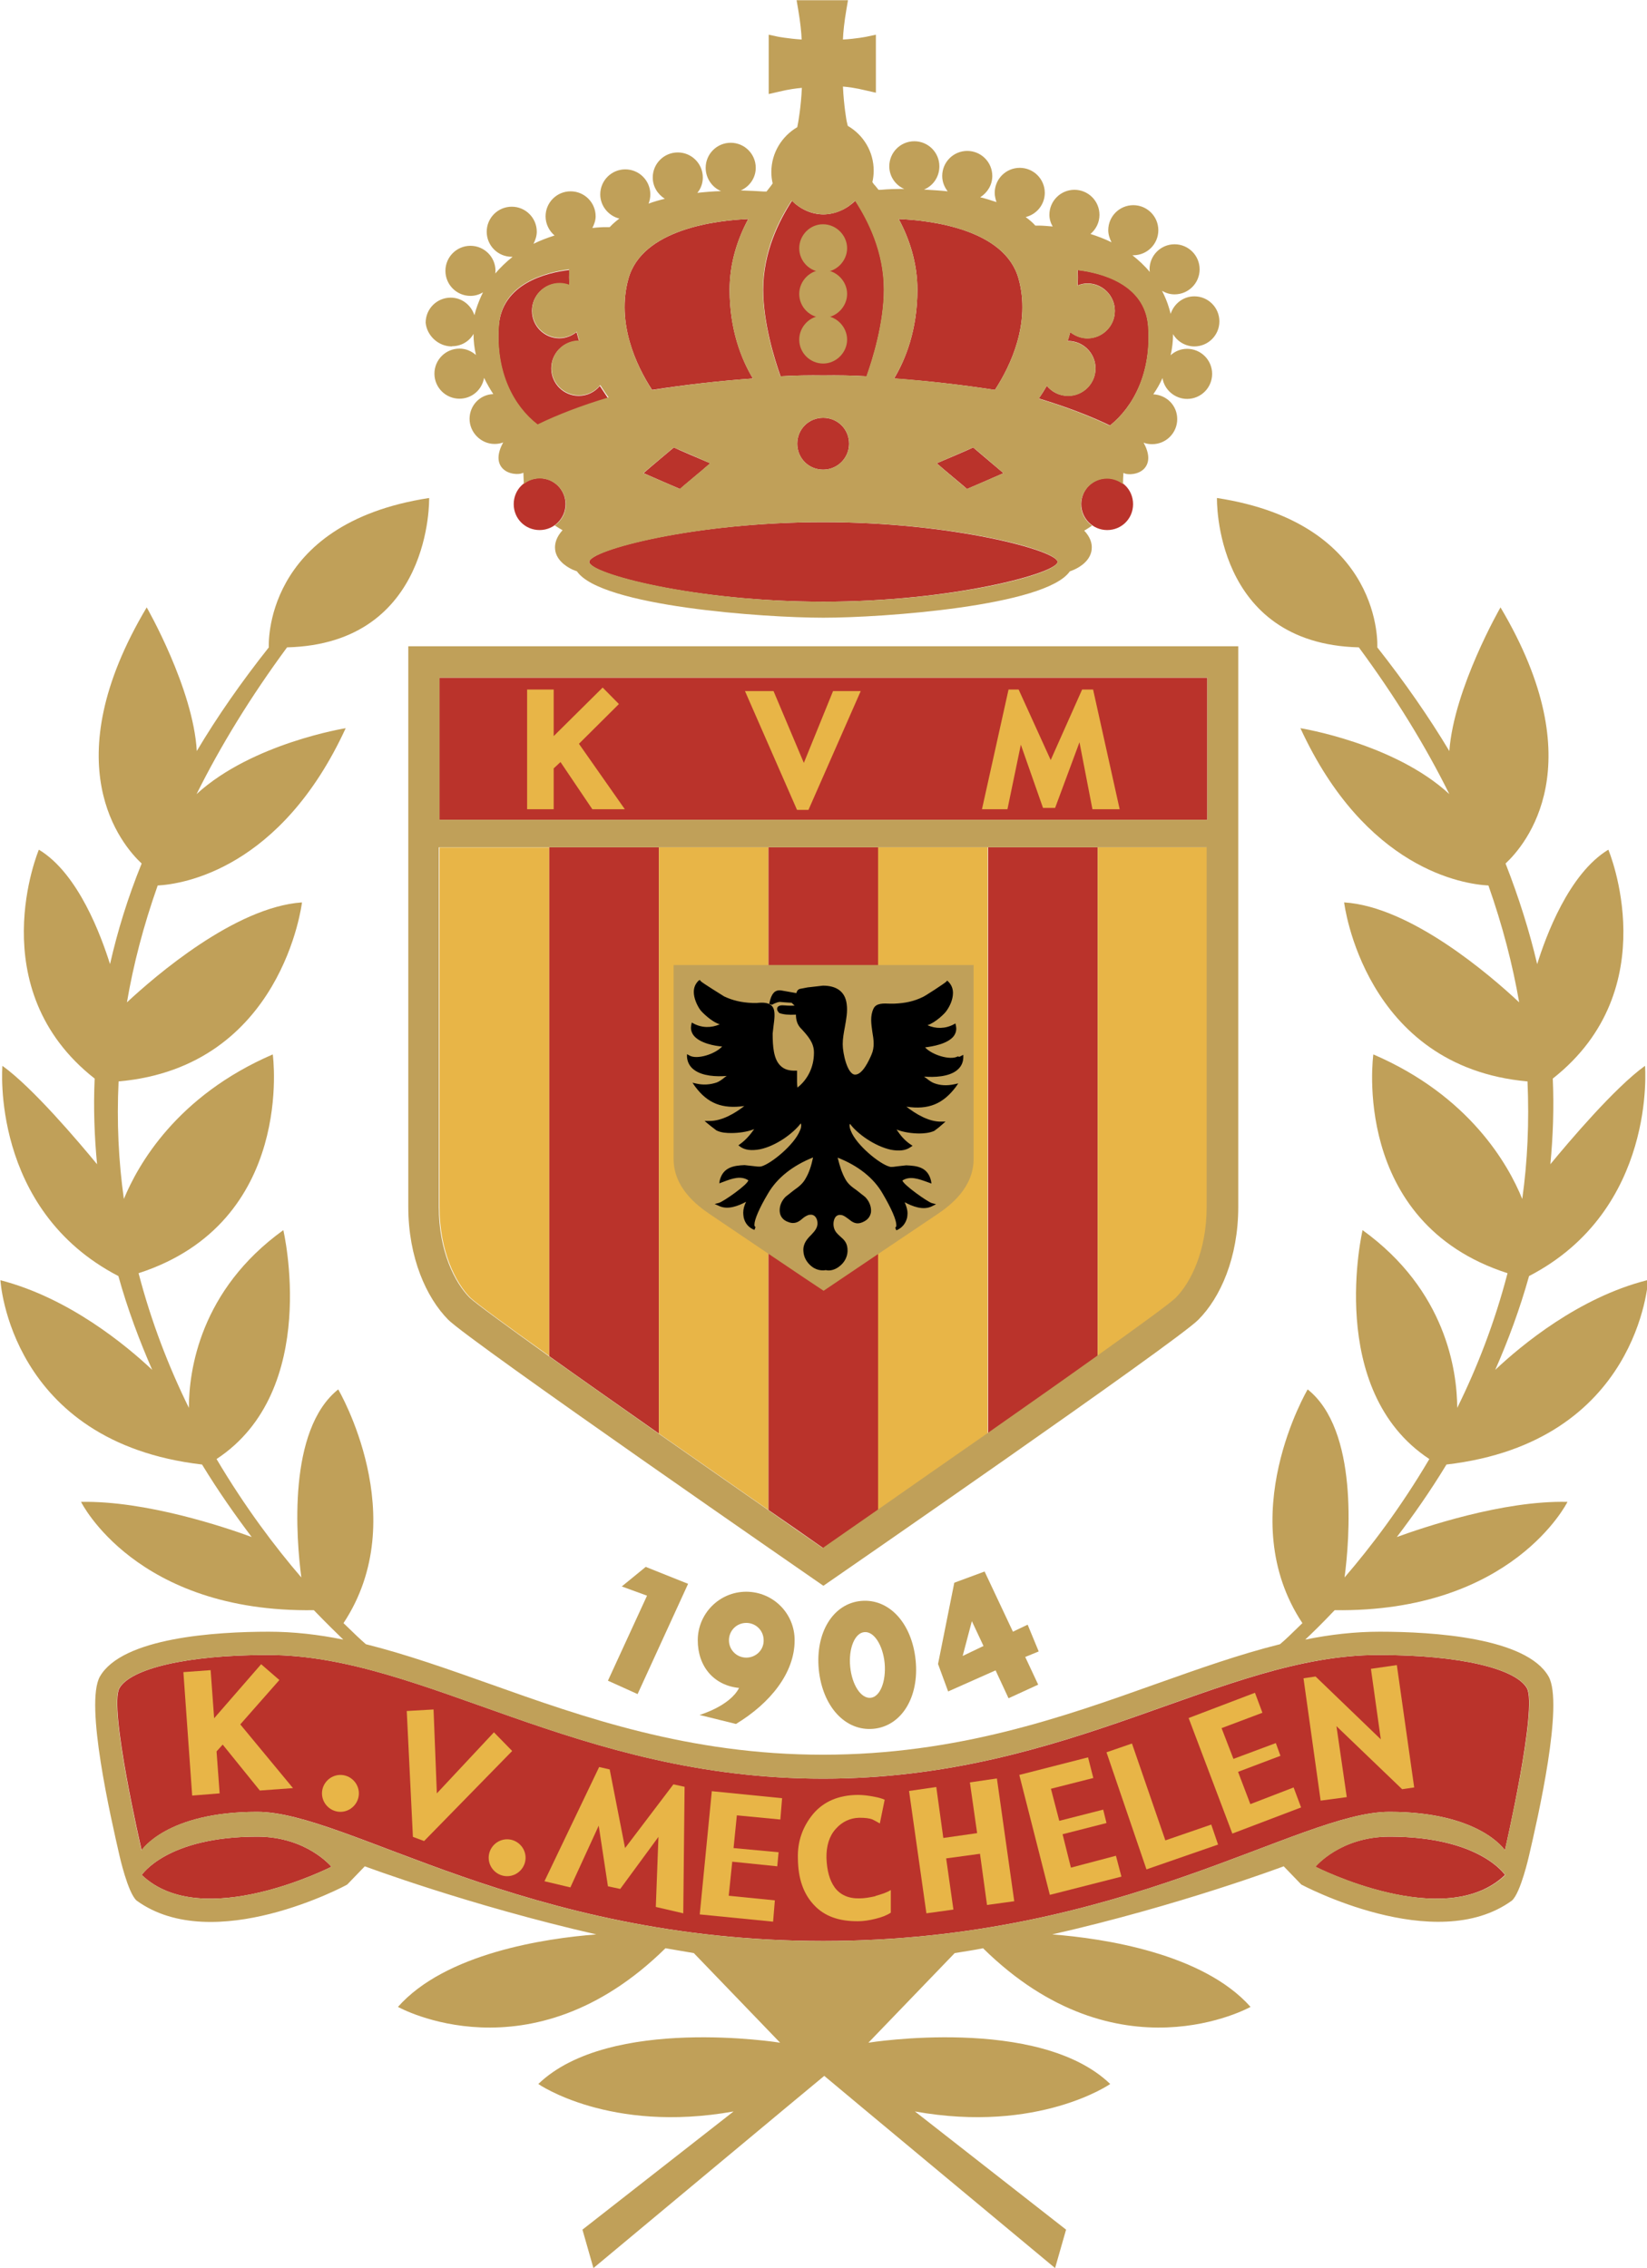 <?xml version="1.0" encoding="UTF-8"?><svg id="Layer_1" xmlns="http://www.w3.org/2000/svg" viewBox="0 0 74.99 103.24"><defs><style>.cls-1{fill:#c0a059;}.cls-2{fill:#e8b547;}.cls-3{fill:#ba332b;}</style></defs><rect class="cls-3" x="20.01" y="30.85" width="34.96" height="6.47"/><path class="cls-2" d="M20.01,38.57v16.38c0,2,.73,3.45,1.41,4.13.28.26,1.61,1.24,3.59,2.65v-23.15h-5Z"/><path class="cls-3" d="M25.01,38.57v23.17c1.4,1,3.11,2.2,4.99,3.52v-26.69h-4.99Z"/><path class="cls-2" d="M30,38.57v26.69c1.58,1.1,3.27,2.28,4.99,3.48v-30.17h-4.99Z"/><path class="cls-3" d="M34.99,38.57v30.17c.83.57,1.66,1.15,2.5,1.74.83-.57,1.66-1.15,2.5-1.74v-30.17h-5Z"/><path class="cls-2" d="M39.98,38.57v30.17c1.71-1.19,3.41-2.37,4.99-3.48v-26.69h-4.99Z"/><path class="cls-3" d="M44.99,38.57v26.69c1.88-1.31,3.59-2.53,4.99-3.52v-23.17h-4.99Z"/><path class="cls-2" d="M49.98,38.57v23.17c1.95-1.4,3.3-2.38,3.59-2.65.68-.68,1.41-2.12,1.41-4.13v-16.39h-5Z"/><path class="cls-3" d="M34.28,17.23c-.52-.87-1.06-2.21-1.06-4.04,0-1.21.36-2.31.85-3.22-1.42.06-4.84.45-5.46,2.73-.55,2,.35,3.93,1.08,5.05,1.48-.23,3.04-.41,4.59-.52"/><path class="cls-3" d="M30.68,20.37c.18.09,1.21.53,1.66.72-.36.32-1.23,1.03-1.38,1.17-.19-.08-1.23-.53-1.66-.72.36-.32,1.23-1.04,1.38-1.17"/><path class="cls-3" d="M38.66,20.2c0,.64-.52,1.18-1.18,1.18s-1.18-.52-1.18-1.18.52-1.18,1.18-1.18,1.18.52,1.18,1.18"/><path class="cls-3" d="M25.75,22.95c0,.64-.52,1.18-1.18,1.18s-1.18-.52-1.18-1.18.52-1.18,1.18-1.18,1.18.53,1.18,1.18"/><path class="cls-3" d="M27.32,17.56c-.23.28-.57.46-.97.46-.69,0-1.25-.56-1.25-1.25s.56-1.25,1.25-1.25h.02c-.05-.13-.08-.27-.12-.4-.22.17-.49.28-.78.28-.69,0-1.25-.56-1.25-1.25s.56-1.25,1.25-1.25c.16,0,.3.04.45.09-.01-.26-.01-.49,0-.68v-.02c-1.03.12-3.06.61-3.21,2.54-.16,2.14.68,3.69,1.74,4.54.91-.44,2.02-.86,3.24-1.23-.13-.19-.25-.38-.38-.57"/><path class="cls-3" d="M37.49,23.77c-5.89,0-10.66,1.27-10.66,1.81s4.77,1.81,10.66,1.81,10.66-1.3,10.66-1.81-4.77-1.81-10.66-1.81"/><path class="cls-3" d="M38.94,9.14c-.39.38-.9.61-1.44.62-.55,0-1.06-.24-1.44-.62-.59.91-1.31,2.34-1.31,4.04,0,1.51.5,3.13.79,3.95.67-.04,1.32-.05,1.95-.04.64-.01,1.3,0,1.97.04.29-.81.79-2.44.79-3.95,0-1.7-.7-3.14-1.3-4.04"/><path class="cls-3" d="M40.71,17.23c.52-.87,1.06-2.21,1.06-4.04,0-1.21-.36-2.31-.85-3.22,1.42.06,4.84.45,5.46,2.73.55,2-.35,3.93-1.08,5.05-1.49-.23-3.05-.41-4.59-.52"/><path class="cls-3" d="M44.31,20.37c-.18.09-1.21.53-1.66.72.36.32,1.23,1.03,1.38,1.17.19-.08,1.23-.53,1.66-.72-.38-.32-1.23-1.04-1.38-1.17"/><path class="cls-3" d="M49.23,22.95c0,.64.52,1.18,1.18,1.18s1.18-.52,1.18-1.18-.52-1.18-1.18-1.18-1.18.53-1.18,1.18"/><path class="cls-3" d="M47.66,17.56c.23.28.57.46.97.46.69,0,1.25-.56,1.25-1.25s-.56-1.25-1.25-1.25h-.02c.05-.13.08-.27.12-.4.22.17.49.28.78.28.69,0,1.25-.56,1.25-1.25s-.56-1.25-1.25-1.25c-.16,0-.3.04-.44.09.01-.26.01-.49,0-.68v-.02c1.03.12,3.06.61,3.21,2.54.16,2.14-.68,3.69-1.74,4.54-.91-.44-2.02-.86-3.24-1.23.13-.19.25-.38.36-.57"/><path class="cls-3" d="M37.49,88.36c-13.64,0-21.65-5.88-25.78-5.88s-5.26,1.75-5.26,1.75c0,0-1.51-6.51-1.01-7.38.5-.87,3-1.51,6.76-1.51,7.13,0,14.01,5.63,25.28,5.63s18.15-5.63,25.28-5.63c3.75,0,6.25.63,6.76,1.51.5.87-1,7.38-1,7.38,0,0-1.13-1.75-5.26-1.75s-12.15,5.88-25.79,5.88"/><path class="cls-3" d="M68.53,85.36s-1.13-1.75-5.26-1.75c-2.26,0-3.38,1.37-3.38,1.37,0,0,5.88,3,8.63.38"/><path class="cls-3" d="M6.45,85.36s1.13-1.75,5.26-1.75c2.26,0,3.38,1.37,3.38,1.37,0,0-5.88,3-8.63.38"/><polygon class="cls-2" points="28.45 36.84 26.97 36.84 25.52 34.69 25.21 34.98 25.21 36.84 24 36.84 24 31.39 25.21 31.39 25.21 33.51 27.44 31.3 28.18 32.05 26.36 33.86 28.45 36.84"/><polygon class="cls-2" points="37.93 31.46 36.6 34.73 35.22 31.46 33.92 31.46 36.29 36.87 36.81 36.87 39.19 31.46 37.93 31.46"/><polygon class="cls-2" points="50.98 36.84 49.74 36.84 49.15 33.79 48.04 36.78 47.49 36.78 46.48 33.9 45.87 36.84 44.71 36.84 45.92 31.39 46.38 31.39 47.84 34.6 49.27 31.39 49.77 31.39 50.98 36.84"/><path class="cls-1" d="M30.67,43.93v8.83c0,1.31,1.07,2.12,1.63,2.5.56.38,5.06,3.42,5.2,3.5.12-.08,4.64-3.13,5.2-3.5.56-.38,1.63-1.19,1.63-2.5v-8.83h-13.65Z"/><path d="M43.61,48.09c-.34.19-1.17-.06-1.49-.41.32-.04,1.03-.15,1.31-.52.07-.1.11-.21.11-.33,0-.05-.01-.1-.02-.16l-.02-.08-.07.04c-.39.21-.83.21-1.2.04.35-.11.79-.53.87-.66.15-.21.29-.51.29-.81,0-.18-.06-.36-.21-.51l-.05-.05-.06.06c-.07.07-.97.66-1.06.69-.39.19-.79.28-1.3.3h-.19c-.27-.01-.63-.04-.75.23-.16.34-.1.7-.05,1.06.06.34.11.7-.04,1.03-.11.26-.41.92-.75.91-.35-.01-.56-.97-.56-1.38,0-.27.05-.53.1-.8.06-.34.13-.69.08-1.04-.07-.55-.45-.83-1.08-.83l-.52.06-.18.02-.36.07c-.1.04-.13.11-.15.19-.12-.02-.68-.12-.68-.12-.12-.02-.21,0-.29.05-.22.16-.25.55-.27.56l.13.04s.18-.11.35-.13c0,0,.47.04.55.04.01.02.07.07.13.13-.1,0-.24.01-.46-.01-.12-.01-.29-.01-.33.11-.04.11.08.23.1.24.17.06.42.09.75.07,0,.26.07.46.22.62l.04.04c.29.32.56.62.56,1.06v.02c0,.64-.28,1.21-.75,1.58-.01-.08-.02-.16-.02-.25v-.52h-.07c-.29.01-.52-.06-.68-.22-.32-.3-.36-.89-.36-1.47l.04-.35c.04-.29.08-.62-.01-.81-.13-.27-.49-.26-.75-.23h-.19c-.52-.02-.92-.12-1.3-.3-.08-.05-1-.62-1.06-.69l-.05-.06-.06.04c-.15.15-.21.32-.21.51,0,.29.15.61.29.81.08.11.52.55.89.66-.38.17-.81.17-1.2-.04l-.07-.04-.02.08c-.01.06-.02.11-.02.16,0,.12.04.23.11.33.28.38,1.01.5,1.31.52-.32.35-1.15.61-1.49.41l-.11-.06v.13c.02.24.13.44.32.58.38.29,1.02.32,1.49.28-.04.02-.06.04-.1.07-.12.1-.25.19-.36.23-.3.1-.61.12-.92.05l-.18-.04.11.16c.58.79,1.25,1.04,2.25.9-.41.32-1.02.69-1.6.68h-.21l.18.15.15.12.21.16c.22.11.47.12.68.12.32,0,.73-.05,1.04-.18-.19.27-.39.5-.64.68l-.08.06.08.06c.22.16.52.19.9.12.73-.15,1.51-.72,1.86-1.18,0,.02.02.05.02.07,0,.07-.01.17-.06.26-.25.64-1.31,1.51-1.76,1.63-.08.02-.25,0-.4-.02l-.36-.04c-.5.02-.98.1-1.13.7l-.02.13.19-.07c.39-.15.79-.29,1.13-.07,0,.18-1.14.98-1.34,1.03l-.19.05.18.08c.41.21.91,0,1.25-.18-.08.16-.13.33-.13.5,0,.07.01.13.02.21.06.27.23.47.49.57l.05-.13s-.02-.01-.04-.04c-.01-.02-.01-.05-.01-.07,0-.23.22-.75.62-1.42.42-.72,1.13-1.27,2.05-1.64-.08.38-.18.69-.34.96-.13.24-.33.39-.53.53l-.38.3c-.17.17-.27.39-.27.61,0,.04,0,.07.01.12.02.13.11.33.38.42.3.12.49-.02.64-.15.08-.07.17-.13.28-.17.1-.02.17-.02.24.02.1.06.16.18.17.32.02.23-.12.39-.28.56-.18.18-.39.4-.36.75.01.26.15.51.36.68.19.16.44.22.66.18.19.05.44-.02.63-.18.22-.17.35-.42.36-.68.01-.38-.16-.52-.33-.67-.12-.11-.24-.21-.29-.4-.05-.19-.01-.41.1-.52.07-.06.16-.08.28-.05.11.04.18.1.28.17.16.13.34.28.64.15.27-.11.35-.29.38-.42.01-.04.01-.07.01-.12,0-.21-.1-.44-.27-.61l-.38-.3c-.21-.15-.4-.28-.53-.53-.15-.27-.25-.59-.34-.96.92.36,1.64.92,2.05,1.64.4.68.62,1.19.62,1.43,0,.02,0,.06-.01.07-.01.02-.02.04-.04.04l.05.13c.25-.1.42-.3.49-.57.01-.06.02-.13.02-.21,0-.17-.06-.34-.13-.5.34.18.84.39,1.25.18l.18-.09-.19-.05c-.19-.05-1.32-.85-1.34-1.03.34-.22.74-.07,1.13.07l.19.07-.02-.13c-.15-.62-.63-.68-1.13-.7l-.36.04c-.15.02-.32.05-.4.02-.45-.12-1.51-.98-1.76-1.63-.04-.1-.06-.18-.06-.25,0-.02.01-.05.02-.07.34.46,1.13,1.02,1.86,1.18.38.07.68.04.9-.12l.09-.06-.09-.06c-.27-.18-.46-.41-.64-.68.32.13.73.18,1.04.18.19,0,.46-.02.68-.12l.21-.16.3-.26h-.18c-.58.02-1.19-.36-1.6-.68,1,.15,1.66-.12,2.25-.9l.11-.16-.18.04c-.33.07-.63.06-.92-.05-.11-.04-.24-.13-.36-.23-.04-.02-.06-.05-.1-.07.47.04,1.12.01,1.49-.28.19-.15.29-.34.3-.58v-.13s-.18.09-.18.09Z"/><path class="cls-1" d="M36.39,11.3c0,.61.5,1.09,1.09,1.09s1.09-.5,1.09-1.09-.5-1.09-1.09-1.09c-.59-.01-1.09.49-1.09,1.09"/><path class="cls-1" d="M36.39,13.38c0,.61.5,1.09,1.09,1.09s1.09-.5,1.09-1.09-.5-1.09-1.09-1.09c-.59-.01-1.09.49-1.09,1.09"/><path class="cls-1" d="M36.39,15.46c0,.61.5,1.09,1.09,1.09s1.09-.5,1.09-1.09-.5-1.09-1.09-1.09c-.59-.01-1.09.49-1.09,1.09"/><path class="cls-1" d="M41.69,75.58c-.17-1.69-1.21-2.82-2.49-2.7-1.27.12-2.08,1.44-1.92,3.12.17,1.69,1.21,2.82,2.49,2.7,1.27-.12,2.09-1.43,1.92-3.12M39.64,77.29c-.44.04-.85-.59-.93-1.42-.08-.83.21-1.53.64-1.57.44-.05.85.59.93,1.42.07.83-.21,1.53-.64,1.57"/><path class="cls-1" d="M33.98,72.46c-1.23,0-2.21,1-2.21,2.21s.75,2.06,1.88,2.17c-.42.83-1.8,1.23-1.8,1.23l1.66.41c1.57-.95,2.67-2.33,2.67-3.8.01-1.23-.98-2.22-2.21-2.22M33.98,75.46c-.44,0-.79-.35-.79-.79s.35-.79.79-.79.79.35.79.79c.01.44-.35.79-.79.79"/><polygon class="cls-1" points="29.4 71.33 28.31 72.22 29.46 72.64 27.68 76.51 29.03 77.12 31.33 72.1 29.4 71.33"/><path class="cls-1" d="M47.29,75.17l-.5-1.21-.67.32-1.29-2.74-1.38.51-.74,3.7.46,1.25,2.16-.96.59,1.27,1.35-.62-.59-1.26.61-.25ZM43.83,75.39l.42-1.59.53,1.13-.96.46Z"/><polygon class="cls-2" points="13.34 81.4 11.83 81.51 10.14 79.42 9.86 79.73 10 81.64 8.75 81.74 8.35 76.12 9.59 76.03 9.75 78.22 11.89 75.76 12.72 76.48 10.94 78.5 13.34 81.4"/><polygon class="cls-2" points="23.32 79.71 19.31 83.81 18.8 83.62 18.52 77.89 19.74 77.82 19.89 81.64 22.49 78.86 23.32 79.71"/><polygon class="cls-2" points="31.11 87.1 29.86 86.81 29.98 83.62 28.24 85.99 27.68 85.87 27.26 83.11 25.97 85.92 24.79 85.64 27.28 80.44 27.76 80.55 28.46 84.13 30.66 81.23 31.17 81.34 31.11 87.1"/><polygon class="cls-2" points="35.2 87.48 31.86 87.15 32.41 81.54 35.61 81.86 35.53 82.83 33.55 82.64 33.4 84.13 35.45 84.32 35.39 84.96 33.34 84.75 33.18 86.3 35.28 86.51 35.2 87.48"/><path class="cls-2" d="M39.86,86.32c-.27.06-.51.1-.73.1-.5.01-.87-.16-1.12-.49-.24-.33-.36-.78-.38-1.35-.01-.55.13-1,.42-1.32.29-.33.66-.5,1.07-.51.27,0,.46.02.61.08.12.06.23.12.33.18l.22-1.08c-.13-.06-.28-.1-.44-.13-.29-.06-.55-.09-.79-.09-.87.01-1.55.3-2.03.87-.47.57-.72,1.25-.69,2.04.01.9.25,1.59.73,2.1.47.51,1.14.75,2.02.74.23,0,.5-.04.78-.11.29-.07.52-.16.7-.28v-1.03c-.19.12-.42.19-.7.27"/><polygon class="cls-2" points="46.18 86.55 44.94 86.72 44.62 84.39 43.08 84.6 43.41 86.93 42.18 87.1 41.39 81.53 42.63 81.35 42.95 83.67 44.49 83.45 44.16 81.14 45.39 80.96 46.18 86.55"/><polygon class="cls-2" points="51.06 85.43 47.8 86.26 46.41 80.8 49.54 80 49.78 80.94 47.85 81.43 48.23 82.89 50.23 82.38 50.38 82.99 48.38 83.5 48.76 85.02 50.81 84.48 51.06 85.43"/><polygon class="cls-2" points="55.46 83.97 52.2 85.1 50.38 79.77 51.54 79.37 53.06 83.78 55.15 83.06 55.46 83.97"/><polygon class="cls-2" points="59.24 82.28 56.11 83.47 54.12 78.21 57.14 77.06 57.48 77.97 55.62 78.67 56.16 80.07 58.09 79.35 58.3 79.93 56.37 80.66 56.93 82.13 58.9 81.37 59.24 82.28"/><polygon class="cls-2" points="64.39 81.37 63.84 81.45 60.85 78.58 61.32 81.81 60.13 81.97 59.35 76.4 59.9 76.32 62.87 79.18 62.42 75.97 63.6 75.8 64.39 81.37"/><path class="cls-2" d="M16.34,81.64c0,.46-.38.84-.84.84s-.84-.38-.84-.84.38-.84.84-.84.84.38.84.84"/><path class="cls-2" d="M23.93,84.57c0,.46-.38.84-.84.84s-.84-.38-.84-.84.38-.84.84-.84c.46,0,.84.38.84.84"/><path class="cls-1" d="M37.49,72.19c.19-.13,16.09-11.11,17.07-12.11,1-1,1.82-2.82,1.82-5.14v-25.52H18.59v25.52c0,2.32.83,4.14,1.82,5.14,1,1,16.88,11.97,17.08,12.11M20.01,30.85h34.96v6.47H20.01v-6.47ZM20.01,38.57h34.93v16.38c0,2-.73,3.45-1.41,4.13-.28.27-1.63,1.25-3.59,2.65-1.4,1-3.12,2.21-4.99,3.52-1.59,1.1-3.28,2.29-4.99,3.48-.83.58-1.66,1.15-2.5,1.74-.84-.58-1.66-1.15-2.5-1.74-1.72-1.2-3.42-2.38-4.99-3.48-1.88-1.32-3.59-2.53-4.99-3.52-1.97-1.41-3.31-2.39-3.59-2.65-.68-.68-1.41-2.12-1.41-4.13v-16.38h.04Z"/><path class="cls-1" d="M20.59,15.76c.41,0,.78-.22.97-.56,0,.33.04.66.11.96-.21-.18-.46-.29-.75-.29-.63,0-1.14.51-1.14,1.14s.51,1.14,1.14,1.14c.57,0,1.03-.41,1.12-.95.13.27.27.51.42.74-.61.02-1.08.52-1.08,1.13s.51,1.14,1.14,1.14c.13,0,.27-.02.39-.07-.27.5-.28.9-.04,1.17.27.3.76.3.91.23l.05-.02c.01.17.01.36.02.51.21-.16.46-.25.73-.25.64,0,1.18.52,1.18,1.18,0,.4-.19.74-.5.96.15.1.27.17.36.22h-.01c-.27.3-.34.57-.34.78,0,.07.01.13.02.19.12.52.69.78.8.83l.18.07c1.09,1.59,8.51,2.11,11.22,2.11s10.13-.53,11.22-2.11l.18-.07c.11-.05.68-.3.8-.83.01-.06.02-.12.02-.19,0-.21-.07-.47-.34-.76h-.01c.1-.06.22-.13.36-.23-.3-.22-.5-.56-.5-.96,0-.64.52-1.18,1.18-1.18.28,0,.53.1.73.25,0-.15.01-.34.02-.51l.05.02c.15.07.64.07.91-.23.24-.28.23-.67-.04-1.17.12.05.25.07.39.07.63,0,1.14-.51,1.14-1.14s-.49-1.1-1.09-1.13c.16-.23.3-.47.42-.74.08.53.56.95,1.12.95.63,0,1.14-.51,1.14-1.14s-.51-1.14-1.14-1.14c-.29,0-.55.11-.75.29.07-.3.11-.63.11-.96.19.33.56.56.97.56.63,0,1.14-.51,1.14-1.14s-.51-1.14-1.14-1.14c-.51,0-.93.34-1.08.8-.02-.08-.04-.17-.07-.26-.08-.28-.19-.53-.32-.79.17.1.36.16.57.16.63,0,1.14-.51,1.14-1.14s-.51-1.14-1.14-1.14-1.14.51-1.14,1.14c0,.04.01.07.01.12-.23-.28-.5-.53-.79-.76h.04c.63,0,1.14-.51,1.14-1.14s-.51-1.14-1.14-1.14-1.14.51-1.14,1.14c0,.19.06.38.15.55-.3-.15-.62-.27-.96-.38.25-.21.41-.52.41-.87,0-.63-.51-1.14-1.14-1.14s-1.14.51-1.14,1.14c0,.19.06.38.15.53-.24-.02-.45-.04-.62-.04h-.17c-.13-.15-.28-.27-.44-.39.5-.12.87-.57.87-1.1,0-.63-.51-1.14-1.14-1.14s-1.14.51-1.14,1.14c0,.15.04.29.08.42-.24-.08-.49-.16-.74-.22.33-.21.55-.56.55-.97,0-.63-.51-1.14-1.14-1.14s-1.14.51-1.14,1.14c0,.27.1.51.25.7-.36-.04-.73-.06-1.08-.08.41-.17.7-.57.7-1.06,0-.63-.51-1.14-1.14-1.14s-1.14.51-1.14,1.14c0,.46.28.86.68,1.03-.4,0-.75.01-1.06.04h-.11c-.07-.08-.13-.17-.21-.25l-.07-.1c.04-.17.06-.35.06-.52,0-.87-.47-1.63-1.18-2.04l-.05-.21s-.13-.69-.17-1.58c.23.02.57.06,1.06.18l.44.1V1.58l-.42.09s-.49.1-1.08.13c.01-.32.06-.8.16-1.38l.07-.41h-2.34l.07.41c.1.58.15,1.07.16,1.38-.61-.04-1.08-.13-1.08-.13l-.42-.09v2.7l.44-.1c.49-.12.84-.16,1.07-.18-.04.89-.17,1.57-.17,1.58l-.04.21c-.7.41-1.18,1.17-1.18,2.04,0,.18.02.35.06.52l-.07.1c-.06.08-.13.17-.21.27h-.11c-.29-.02-.66-.04-1.06-.05.4-.18.68-.57.68-1.03,0-.63-.51-1.14-1.14-1.14s-1.14.51-1.14,1.14c0,.47.29.89.7,1.06-.35.01-.72.04-1.08.08.16-.19.25-.44.25-.7,0-.63-.51-1.14-1.14-1.14s-1.14.51-1.14,1.14c0,.41.22.76.55.97-.25.06-.5.13-.74.22.05-.13.08-.27.08-.42,0-.63-.51-1.14-1.14-1.14s-1.14.51-1.14,1.14c0,.53.38.98.87,1.1-.16.12-.3.24-.44.39h-.17c-.17,0-.38.01-.62.04.08-.16.15-.34.15-.53,0-.63-.51-1.14-1.14-1.14s-1.14.51-1.14,1.14c0,.35.17.67.41.87-.34.11-.66.23-.96.38.08-.16.15-.35.15-.55,0-.63-.51-1.14-1.14-1.14s-1.14.51-1.14,1.14.51,1.14,1.14,1.14h.04c-.29.23-.56.49-.79.76,0-.04.01-.07.01-.12,0-.63-.51-1.14-1.14-1.14s-1.14.51-1.14,1.14.51,1.14,1.14,1.14c.21,0,.4-.06.57-.16-.12.24-.23.51-.32.79-.02.08-.05.17-.07.25-.15-.46-.57-.8-1.08-.8-.63,0-1.14.51-1.14,1.14.05.57.56,1.08,1.19,1.08M47.66,17.56c.23.28.58.47.97.47.69,0,1.25-.56,1.25-1.25s-.56-1.25-1.25-1.25h-.02c.05-.13.08-.27.12-.4.22.17.49.28.78.28.69,0,1.25-.56,1.25-1.25s-.56-1.25-1.25-1.25c-.16,0-.3.04-.45.09.01-.26.01-.49,0-.68v-.02c1.03.12,3.06.62,3.21,2.54.16,2.14-.68,3.69-1.74,4.54-.91-.44-2.02-.86-3.23-1.23.13-.21.25-.4.36-.58M40.92,9.97c1.42.06,4.84.45,5.46,2.73.55,2-.35,3.93-1.08,5.05-1.48-.23-3.04-.41-4.59-.53.53-.87,1.06-2.21,1.06-4.04,0-1.2-.36-2.29-.85-3.21M45.69,21.54c-.44.19-1.47.64-1.66.72-.16-.13-1.02-.85-1.38-1.17.44-.19,1.47-.64,1.66-.72.16.12,1.01.85,1.38,1.17M36.05,9.14c.39.38.9.61,1.44.62.55,0,1.06-.24,1.44-.62.59.91,1.31,2.34,1.31,4.04,0,1.51-.5,3.13-.79,3.95-.67-.04-1.32-.05-1.95-.04-.64-.01-1.3,0-1.97.04-.29-.81-.79-2.44-.79-3.95-.01-1.7.7-3.13,1.3-4.04M38.66,20.2c0,.64-.52,1.18-1.18,1.18s-1.18-.52-1.18-1.18.52-1.18,1.18-1.18,1.18.52,1.18,1.18M28.61,12.7c.62-2.28,4.03-2.67,5.46-2.73-.49.91-.85,2-.85,3.22,0,1.83.53,3.17,1.06,4.04-1.55.11-3.11.29-4.59.53-.73-1.13-1.63-3.06-1.08-5.06M32.33,21.09c-.36.32-1.23,1.03-1.38,1.17-.18-.08-1.21-.53-1.66-.72.36-.32,1.23-1.03,1.38-1.17.19.07,1.23.52,1.66.72M37.49,23.77c5.89,0,10.66,1.27,10.66,1.81s-4.77,1.81-10.66,1.81-10.66-1.3-10.66-1.81,4.77-1.81,10.66-1.81M22.72,14.8c.13-1.92,2.16-2.4,3.19-2.54v.02c0,.21.01.44.01.68-.13-.05-.29-.08-.44-.08-.69,0-1.25.56-1.25,1.25s.56,1.25,1.25,1.25c.29,0,.56-.11.78-.28.04.13.07.27.12.4h-.02c-.69,0-1.25.56-1.25,1.25s.56,1.25,1.25,1.25c.39,0,.74-.18.97-.47.12.18.24.38.38.56-1.21.36-2.33.79-3.23,1.23-1.08-.83-1.92-2.38-1.76-4.52"/><path class="cls-1" d="M74.99,58.28c-3.11.79-5.72,2.96-6.91,4.08.59-1.34,1.12-2.77,1.54-4.27,5.83-3.02,5.28-9.57,5.28-9.57-1.37.98-3.47,3.46-4.31,4.48.12-1.26.17-2.56.11-3.9,5.2-4.09,2.53-10.42,2.53-10.42-1.8,1.09-2.85,3.95-3.24,5.21-.35-1.49-.83-3.02-1.44-4.58.91-.85,4.03-4.49-.23-11.66,0,0-2.12,3.68-2.33,6.54-.93-1.55-2.02-3.12-3.28-4.72,0,0,.33-5.63-7.3-6.8,0,0-.17,6.63,6.46,6.8,1.68,2.28,3.04,4.5,4.12,6.68-2.51-2.32-6.78-3-6.78-3,2.96,6.42,7.41,7.1,8.56,7.16.64,1.82,1.1,3.59,1.4,5.32-1.27-1.19-4.92-4.36-7.97-4.55,0,0,.89,7.48,8.35,8.15.08,1.87,0,3.65-.24,5.35-.63-1.55-2.39-4.69-6.78-6.58,0,0-1.07,7.65,6.11,9.96-.58,2.23-1.38,4.29-2.29,6.13-.01-1.69-.51-5.35-4.31-8.09,0,0-1.71,7.29,3.04,10.42-1.29,2.19-2.67,4.01-3.86,5.39.23-1.75.64-6.71-1.68-8.56,0,0-3.44,5.82-.24,10.64-.46.45-.8.78-1.02.96-1.85.46-3.7,1.12-5.62,1.8-4.26,1.52-9.09,3.23-15.19,3.23s-10.92-1.71-15.19-3.23c-1.92-.68-3.78-1.34-5.62-1.8-.21-.18-.56-.51-1.02-.96,3.19-4.82-.24-10.64-.24-10.64-2.32,1.85-1.91,6.81-1.68,8.56-1.19-1.38-2.57-3.21-3.86-5.39,4.76-3.13,3.04-10.42,3.04-10.42-3.79,2.73-4.3,6.39-4.3,8.09-.91-1.85-1.71-3.9-2.29-6.13,7.16-2.32,6.11-9.96,6.11-9.96-4.38,1.89-6.14,5.03-6.78,6.58-.24-1.7-.33-3.5-.24-5.35,7.47-.66,8.35-8.15,8.35-8.15-3.05.21-6.69,3.36-7.97,4.55.29-1.71.75-3.48,1.4-5.32,1.15-.06,5.61-.75,8.56-7.16,0,0-4.26.68-6.79,3,1.08-2.17,2.44-4.4,4.12-6.68,6.63-.17,6.47-6.8,6.47-6.8-7.63,1.17-7.3,6.8-7.3,6.8-1.26,1.59-2.36,3.17-3.28,4.72-.16-2.85-2.28-6.54-2.28-6.54-4.26,7.15-1.14,10.81-.23,11.66-.63,1.55-1.1,3.08-1.44,4.58-.4-1.27-1.44-4.13-3.24-5.21,0,0-2.67,6.33,2.54,10.42-.06,1.34-.01,2.65.11,3.9-.84-1.02-2.94-3.5-4.31-4.48,0,0-.56,6.54,5.28,9.57.42,1.51.96,2.94,1.54,4.27-1.19-1.12-3.8-3.28-6.91-4.08,0,0,.41,7.37,9.18,8.39.75,1.23,1.52,2.32,2.26,3.3-1.19-.44-4.82-1.66-7.77-1.6,0,0,2.49,5.05,10.6,4.93.56.58,1.02,1.03,1.34,1.34-1.13-.23-2.26-.36-3.39-.36-2.43,0-6.67.27-7.69,2.04-.7,1.24.5,6.44.89,8.15,0,0,.38,1.7.78,2.05,3.5,2.54,9.54-.69,9.59-.73l.8-.83s4.76,1.78,10.54,3.1c-2.34.18-6.87.86-9.03,3.3,0,0,6.03,3.38,12.18-2.67.42.07.86.15,1.29.22l3.93,4.08s-7.76-1.25-11.01,1.88c0,0,3.25,2.26,8.89,1.25l-6.88,5.38.5,1.75s10.33-8.61,10.51-8.75c.18.16,10.51,8.75,10.51,8.75l.5-1.75-6.88-5.38c5.63,1.01,8.89-1.25,8.89-1.25-3.25-3.13-11.01-1.88-11.01-1.88l3.93-4.08c.42-.07.86-.13,1.29-.22,6.14,6.05,12.18,2.67,12.18,2.67-2.17-2.44-6.69-3.12-9.03-3.3,5.78-1.31,10.54-3.1,10.54-3.1l.8.83s6.1,3.27,9.59.73c.4-.35.78-2.05.78-2.05.4-1.71,1.59-6.91.89-8.15-1.01-1.77-5.25-2.04-7.69-2.04-1.13,0-2.26.13-3.39.36.32-.3.78-.75,1.34-1.34,8.11.11,10.6-4.93,10.6-4.93-2.95-.07-6.58,1.17-7.77,1.6.74-.97,1.52-2.08,2.26-3.3,8.77-1.02,9.18-8.39,9.18-8.39M6.45,85.36s1.13-1.75,5.26-1.75c2.26,0,3.38,1.37,3.38,1.37,0,0-5.88,3-8.63.38M59.9,84.98s1.13-1.37,3.38-1.37c4.13,0,5.26,1.75,5.26,1.75-2.76,2.62-8.63-.38-8.63-.38M62.77,75.34c3.75,0,6.25.63,6.76,1.51.5.87-1.01,7.38-1.01,7.38,0,0-1.13-1.75-5.26-1.75s-12.14,5.88-25.78,5.88-21.65-5.88-25.78-5.88-5.26,1.75-5.26,1.75c0,0-1.51-6.51-1.01-7.38.5-.87,3-1.51,6.76-1.51,7.14,0,14.01,5.63,25.28,5.63s18.14-5.63,25.28-5.63"/></svg>